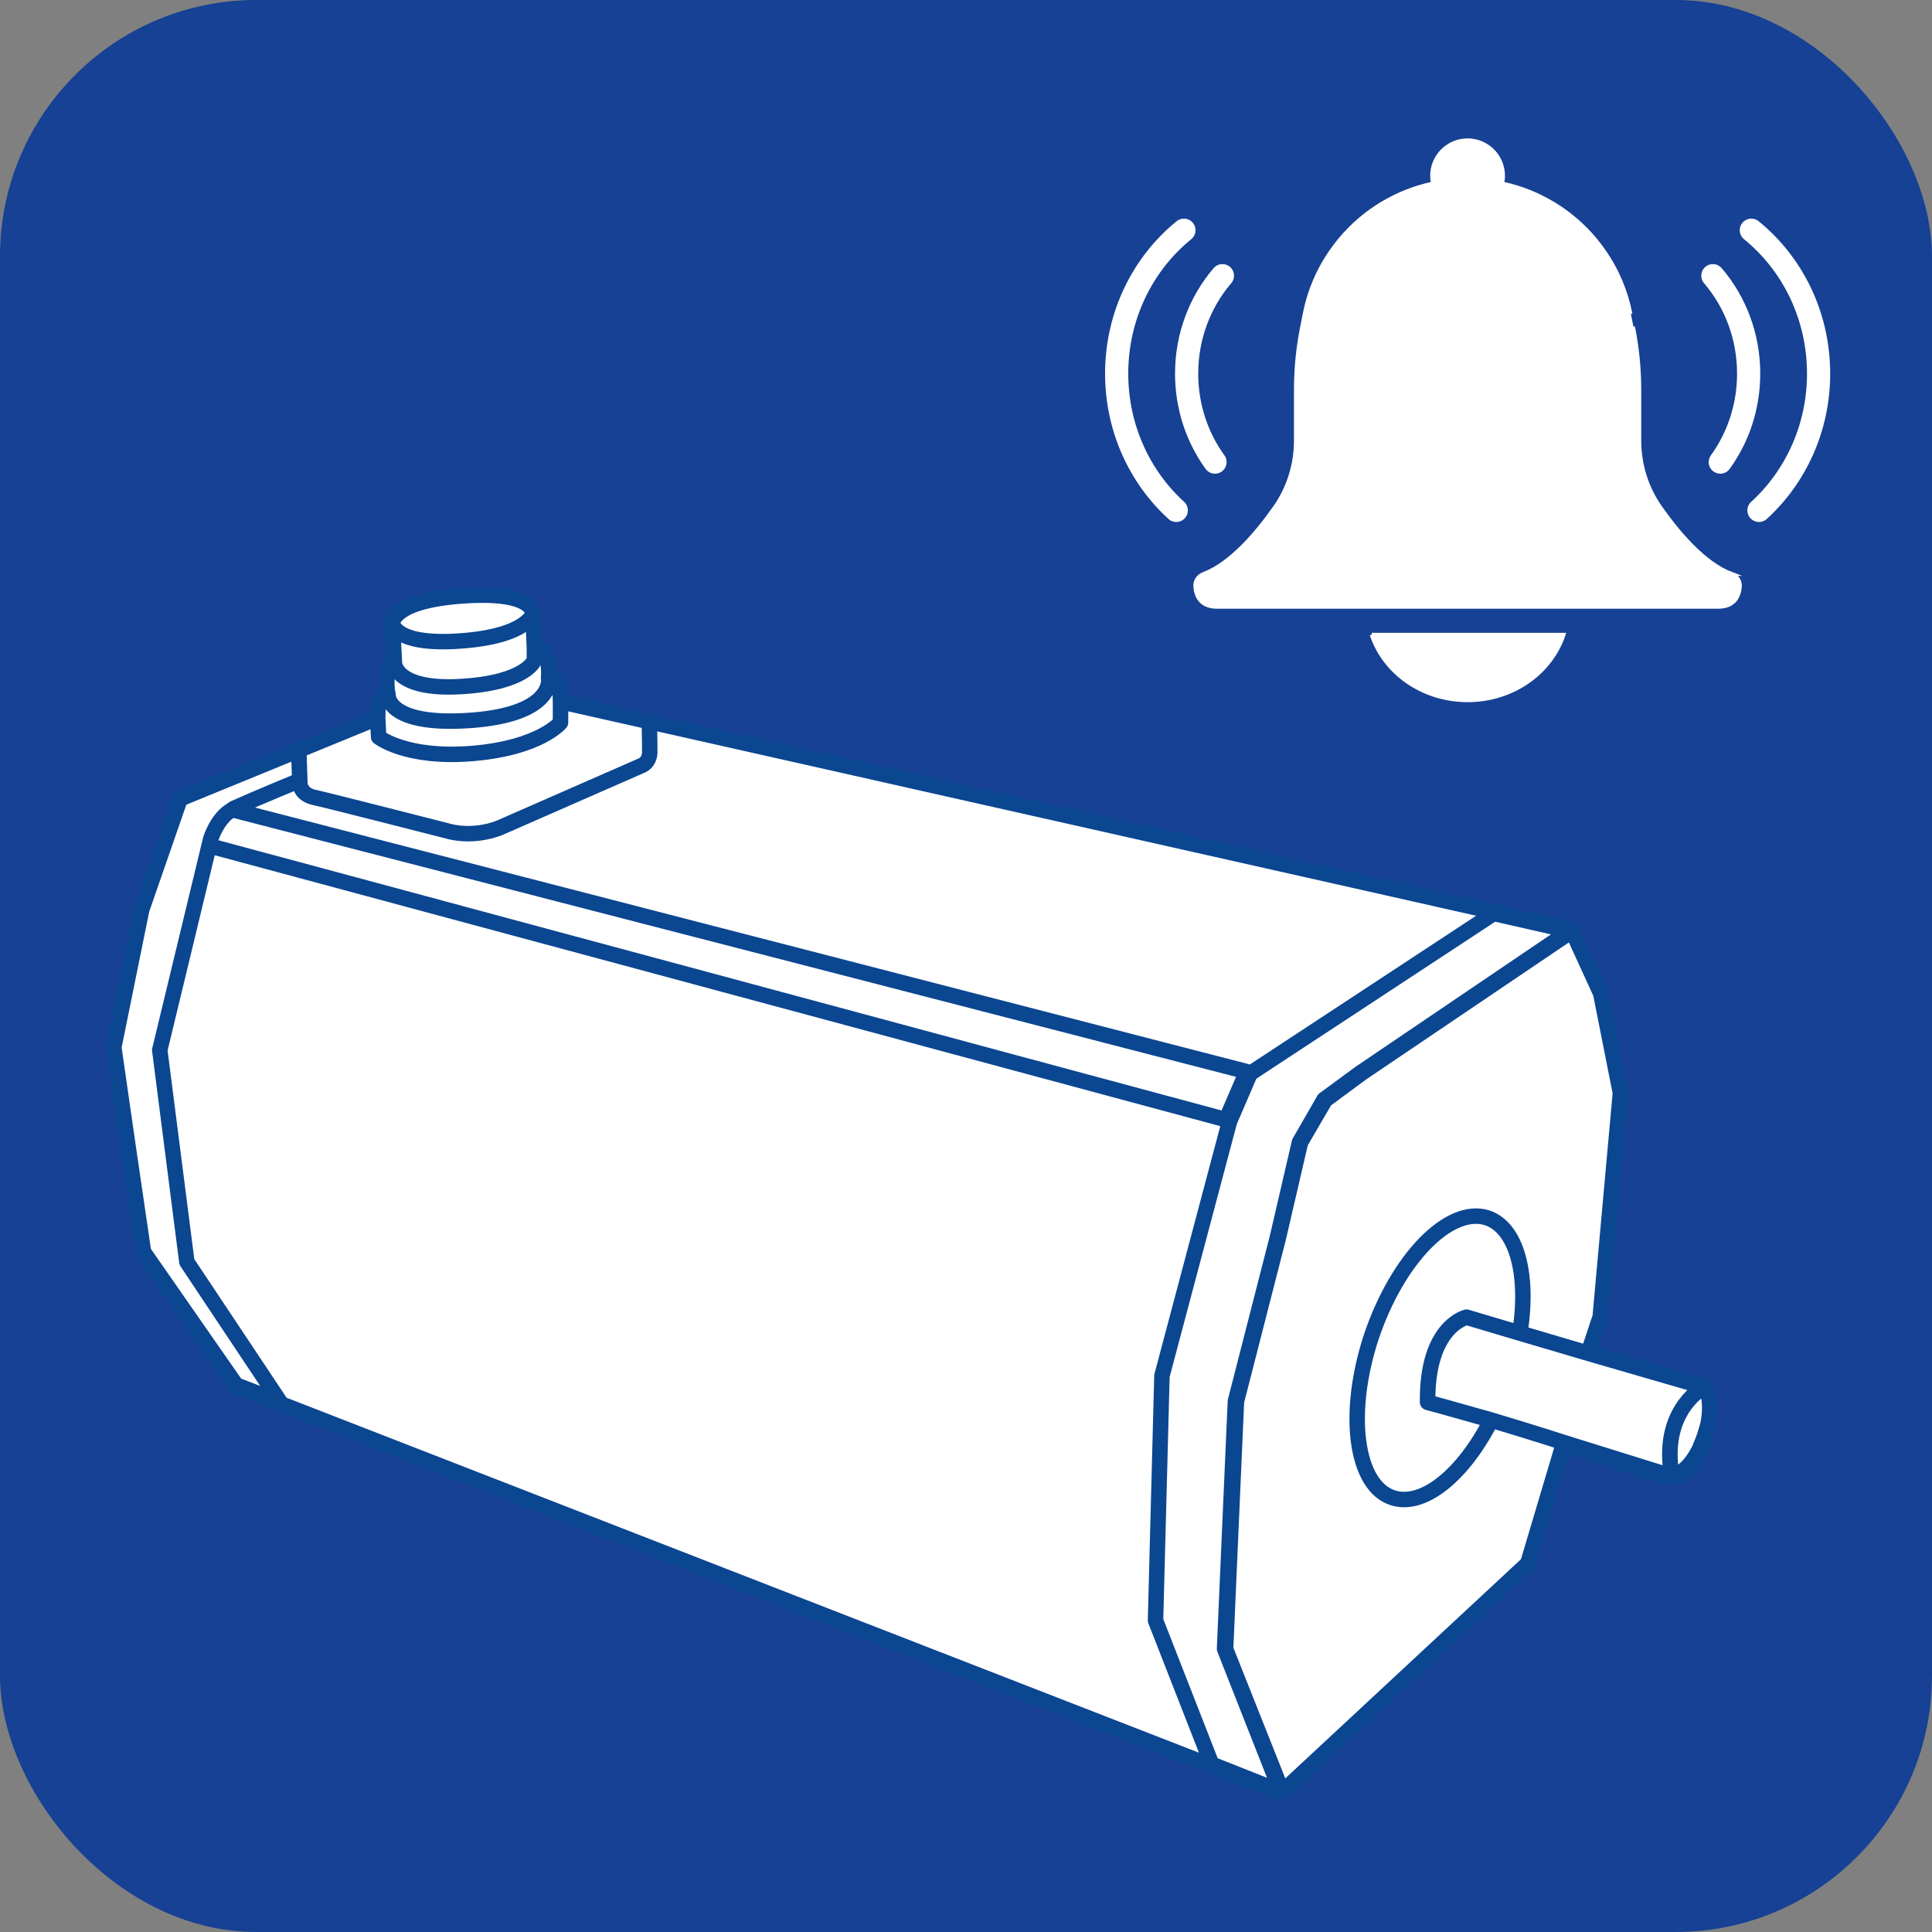 <?xml version="1.0" encoding="UTF-8"?><svg id="Ebene_1" xmlns="http://www.w3.org/2000/svg" viewBox="0 0 500 500"><rect x="0" y="0" width="500" height="500" fill="#808080" stroke="none"/><defs><style>.cls-1{fill:none;stroke-width:6px;}.cls-1,.cls-2{stroke-linecap:round;stroke-linejoin:round;}.cls-1,.cls-3{stroke:#fff;}.cls-4{fill:#164194;}.cls-2{stroke:#0b4691;stroke-width:4px;}.cls-2,.cls-3{fill:#fff;}.cls-3{stroke-miterlimit:10;}</style></defs><rect class="cls-4" x="0" width="500" height="500" rx="66.33" ry="66.33"/><path class="cls-2" d="M60.1,209.54c-3.95,2.11-5.61,7.71-5.61,7.71l-.38,1.62,263.18,70.9,5.36-12.44L60.1,209.54Zm59.83-55.35c-18.12,1.24-18.37,6.84-18.37,7.09,0,0,.38,5.85,17.61,4.6,17.35-1.24,18.75-7.09,18.75-7.09,0,0,.51-5.85-17.99-4.6Zm321.23,204.74v-.12l-.13,.12c-1.4,.75-11.1,6.97-8.42,22.64,1.15,.25,2.42-.37,3.57-1.49,1.4-1.24,2.68-3.11,3.83-5.47v-.12c.26-.62,.51-1.24,.77-1.87,.51-1.37,.89-2.74,1.28-4.1,.77-3.98,.51-7.84-.89-9.58ZM143.41,175.58c-.25-.12-.51-.25-.77-.25-.13-.12-.38-.12-.64,0,0,0,.51-5.1-1.79-6.97-.38-.5-1.02-.75-1.91-.75l-.38-8.83s.51-5.85-17.99-4.6c-18.12,1.24-18.37,6.84-18.37,7.09l.51,10.32s-2.42,.62-1.91,6.47c0,.5,.13,1.12,.26,1.74h-.13c-.51,.37-1.02,.5-1.4,.87-.38,.25-.51,.62-.77,1.12-.26,.87-.38,1.99-.38,3.98l.25,4.98s7.14,5.72,24.49,4.23c17.35-1.49,22.58-7.96,22.58-7.96v-5.47s.13-4.73-1.66-5.97Zm-1.4-.25s.51-5.1-1.79-6.97c-.38-.5-1.02-.75-1.91-.75l-.38-8.83s.51-5.85-17.99-4.6c-18.12,1.24-18.37,6.84-18.37,7.09l.51,10.32s-2.42,.62-1.91,6.47c0,.5,.13,1.12,.26,1.74,0,0-.64,8.33,21.94,6.59,20.16-1.62,19.77-9.83,19.65-10.95v-.12Zm-100.66,96.4l12.76-52.86,.38-1.62s1.66-5.6,5.61-7.71c.13-.25,.38-.25,.51-.37,6.38-2.86,16.97-7.21,16.97-7.21-.13-2.99-.26-7.84-.26-7.84l-30.74,12.56-9.95,28.61v.12l-7.27,35.45,5.23,35.7,2.55,17.41,23.98,34.46,11.35,4.35-24.11-36.2-7.02-54.85Zm126.68-84.96l-22.96-5.22s.13-4.73-1.66-5.97c-.25-.12-.51-.25-.77-.25-.13-.12-.38-.12-.64,0,0,0,.51-5.1-1.79-6.97-.38-.5-1.02-.75-1.91-.75l-.38-8.83s.51-5.85-17.99-4.6c-18.12,1.24-18.37,6.84-18.37,7.09l.51,10.32s-2.42,.62-1.91,6.47c0,.5,.13,1.12,.26,1.74h-.13c-.51,.37-1.02,.5-1.4,.87-.38,.25-.51,.62-.77,1.12-.26,.87-.38,1.99-.38,3.98l-20.41,8.33s.13,4.85,.26,7.84v.5c.13,3.23,3.32,3.86,3.95,3.98,3.95,.87,34.57,8.71,34.57,8.71,0,0,5.99,1.87,13.14-.87l36.61-16.05s2.17-.62,2.3-3.48c0-3.61-.13-7.96-.13-7.96Zm-30.11-27.99s.51-5.85-17.99-4.6c-18.12,1.24-18.37,6.84-18.37,7.09l.51,10.32s.13,7.09,17.22,6.09c17.09-1,19.01-6.84,19.01-6.84v-3.23l-.38-8.83Zm304.14,209.72v.25c-.26,1.37-.64,2.61-1.28,3.86,.13,.12,0,.12,0,.25-.25,.62-.51,1.12-.77,1.62v.12c-1.15,2.49-2.42,4.48-3.83,5.47-1.15,1.12-2.42,1.74-3.57,1.49-2.68-15.67,7.02-21.89,8.42-22.64h.13c1.4,1.74,1.66,5.6,.89,9.58Zm-9.44,13.06c-2.17-.12-2.3-.25-2.3-.25l-25.52-7.96s-7.65-2.49-18.88-5.85c-4.98-1.37-10.46-2.99-16.46-4.6-.26-19.78,10.08-22.02,10.08-22.02l13.78,4.1,18.12,5.35,29.6,8.58c-1.4,.75-11.1,6.97-8.42,22.64Zm-53.07-40.67l13.78,4.1c2.42-15.05-.77-27.36-8.55-29.85-9.82-2.99-23.09,10.7-29.85,30.72-6.63,20.03-4.08,38.81,5.61,41.79,7.91,2.49,18.24-6.09,25.39-20.15-4.98-1.37-10.46-2.99-16.46-4.6-.26-19.78,10.08-22.02,10.08-22.02Zm7.02-104.49l-63.02,41.42-5.36,12.44-17.48,65.8-1.66,63.31,14.54,37.19,17.86,7.09-14.54-36.94,2.81-64.06,10.84-42.29,5.74-24.75,6.38-11.07,9.31-6.84,54.35-36.82-19.77-4.48Zm19.78,4.01l-261.31-58.82s.29-7.14-3.07-6.18c0,0,.82-7.76-3.65-7.72l-.38-8.94s.51-5.8-18.04-4.54c-18.54,1.27-18.36,7.04-18.36,7.04l.5,10.35s-2.9,.82-1.68,8.2c-1.63,.9-2.67,.81-2.6,6l-51.13,20.95-9.95,28.67-7.23,35.63,7.68,53.26,24.05,34.51,269.51,104.86m99.65-82.34l-25.52-7.96s-7.65-2.49-18.88-5.85c-4.98-1.37-10.46-2.99-16.46-4.6-.26-19.78,10.08-22.02,10.08-22.02l13.78,4.1,18.12,5.35,29.6,8.58c-1.4,.75-11.1,6.97-8.42,22.64-2.17-.12-2.3-.25-2.3-.25Zm10.84-22.39v-.12l-30.11-8.83,3.06-9.2,5.23-57.96-5.1-25.75-7.4-16.17-54.47,36.82-9.44,6.97-6.38,10.95-5.74,24.75-10.84,42.29-2.81,64.06,14.67,36.94,63.53-59.08,9.19-30.85,25.64,8.21s0,.12,2.42,.25c3.06,.5,6.12-3.61,8.16-8.96,.51-1.49,1.02-2.99,1.28-4.48v-.25c.77-3.98,.51-7.84-.89-9.58Z"/><g><path class="cls-3" d="M354.99,164.27c3.26,9.82,13.14,16.95,24.83,16.95s21.57-7.14,24.83-16.95h-49.66Z"/><path class="cls-3" d="M448.13,148.54c-7.13-2.68-13.95-10.82-18.47-17.26-3.55-5.06-5.41-11.1-5.41-17.28v-13.17c0-5.34-.52-10.66-1.55-15.9,0,0-.72-3.67-.73-3.67-.02-.12-.05-.24-.08-.36-.02-.11-.05-.23-.07-.34-.12-.55-.24-1.1-.38-1.65-.04-.15-.08-.3-.12-.46-.13-.51-.28-1.01-.43-1.52-.05-.16-.1-.32-.15-.47-.16-.5-.33-1-.5-1.49-.05-.15-.1-.29-.16-.43-.2-.53-.4-1.05-.62-1.57-.04-.1-.08-.19-.12-.29-.8-1.89-1.73-3.7-2.79-5.44-.03-.06-.07-.11-.11-.17-.31-.51-.63-1.01-.96-1.5-.07-.11-.14-.21-.22-.31-.3-.44-.62-.88-.94-1.32-.09-.12-.17-.23-.26-.35-.32-.42-.65-.84-.98-1.25-.09-.11-.17-.21-.26-.32-.36-.43-.72-.85-1.09-1.26-.07-.08-.14-.15-.21-.23-.44-.48-.89-.96-1.36-1.42-1.44-1.44-2.98-2.77-4.61-4-.07-.05-.14-.1-.21-.15-.46-.34-.93-.67-1.4-1-.11-.07-.21-.14-.32-.21-.45-.3-.91-.59-1.37-.88-.12-.07-.23-.14-.35-.21-.47-.28-.94-.55-1.42-.81-.11-.06-.22-.12-.33-.18-.52-.28-1.04-.55-1.58-.81-.07-.03-.14-.07-.2-.1-1.84-.88-3.75-1.64-5.72-2.25-.11-.04-.23-.07-.34-.1-.53-.16-1.05-.31-1.59-.45-.18-.05-.36-.09-.53-.13-.47-.12-.95-.23-1.43-.33,.14-.65,.23-1.31,.23-2,0-5.07-4.11-9.18-9.18-9.18s-9.18,4.11-9.18,9.18c0,.69,.08,1.36,.23,2-.48,.1-.96,.21-1.43,.33-.18,.04-.36,.09-.53,.13-.53,.14-1.06,.29-1.59,.45-.11,.03-.23,.07-.34,.1-1.97,.62-3.88,1.37-5.72,2.25-.07,.03-.14,.07-.2,.1-.53,.26-1.06,.53-1.58,.81-.11,.06-.22,.12-.33,.18-.48,.26-.95,.53-1.42,.81-.12,.07-.23,.14-.35,.21-.46,.28-.92,.58-1.37,.88-.11,.07-.21,.14-.32,.21-.48,.32-.94,.66-1.4,1-.07,.05-.14,.1-.21,.15-1.63,1.22-3.17,2.56-4.61,4-.46,.46-.91,.94-1.36,1.42-.07,.08-.14,.15-.21,.23-.37,.41-.74,.83-1.09,1.26-.09,.11-.18,.21-.26,.32-.34,.41-.66,.83-.98,1.25-.09,.11-.17,.23-.26,.35-.32,.43-.63,.87-.94,1.32-.07,.1-.14,.21-.22,.31-.33,.49-.65,.99-.96,1.5-.03,.06-.07,.11-.11,.17-1.05,1.74-1.99,3.55-2.79,5.44-.04,.1-.08,.19-.12,.29-.22,.52-.42,1.04-.62,1.57-.05,.14-.1,.29-.16,.43-.18,.49-.34,.99-.5,1.49-.05,.16-.1,.32-.15,.47-.15,.5-.3,1.01-.43,1.52-.04,.15-.08,.3-.12,.46-.14,.55-.26,1.1-.38,1.65-.02,.11-.05,.22-.07,.34-.02,.12-.05,.24-.08,.36l-.72,3.67c-1.03,5.24-1.55,10.56-1.55,15.9v13.17c0,6.18-1.86,12.22-5.41,17.28-4.51,6.43-11.34,14.58-18.47,17.26-1.35,.51-2.26,1.79-2.16,3.22,.16,2.3,1.22,5.28,5.62,5.28h129.7c4.4,0,5.46-2.98,5.62-5.28,.1-1.44-.81-2.72-2.16-3.22Z"/></g><g><g><path class="cls-1" d="M304.42,132.09c-9.45-8.61-15.43-21.28-15.43-35.4,0-15.09,6.82-28.52,17.41-37.11"/><path class="cls-1" d="M314.44,119.59c-4.61-6.37-7.34-14.3-7.34-22.9,0-9.73,3.5-18.61,9.26-25.34"/></g><g><path class="cls-1" d="M455.22,132.09c9.45-8.61,15.43-21.28,15.43-35.4,0-15.09-6.82-28.52-17.41-37.11"/><path class="cls-1" d="M445.21,119.59c4.61-6.37,7.34-14.3,7.34-22.9,0-9.73-3.5-18.61-9.26-25.34"/></g></g></svg>
